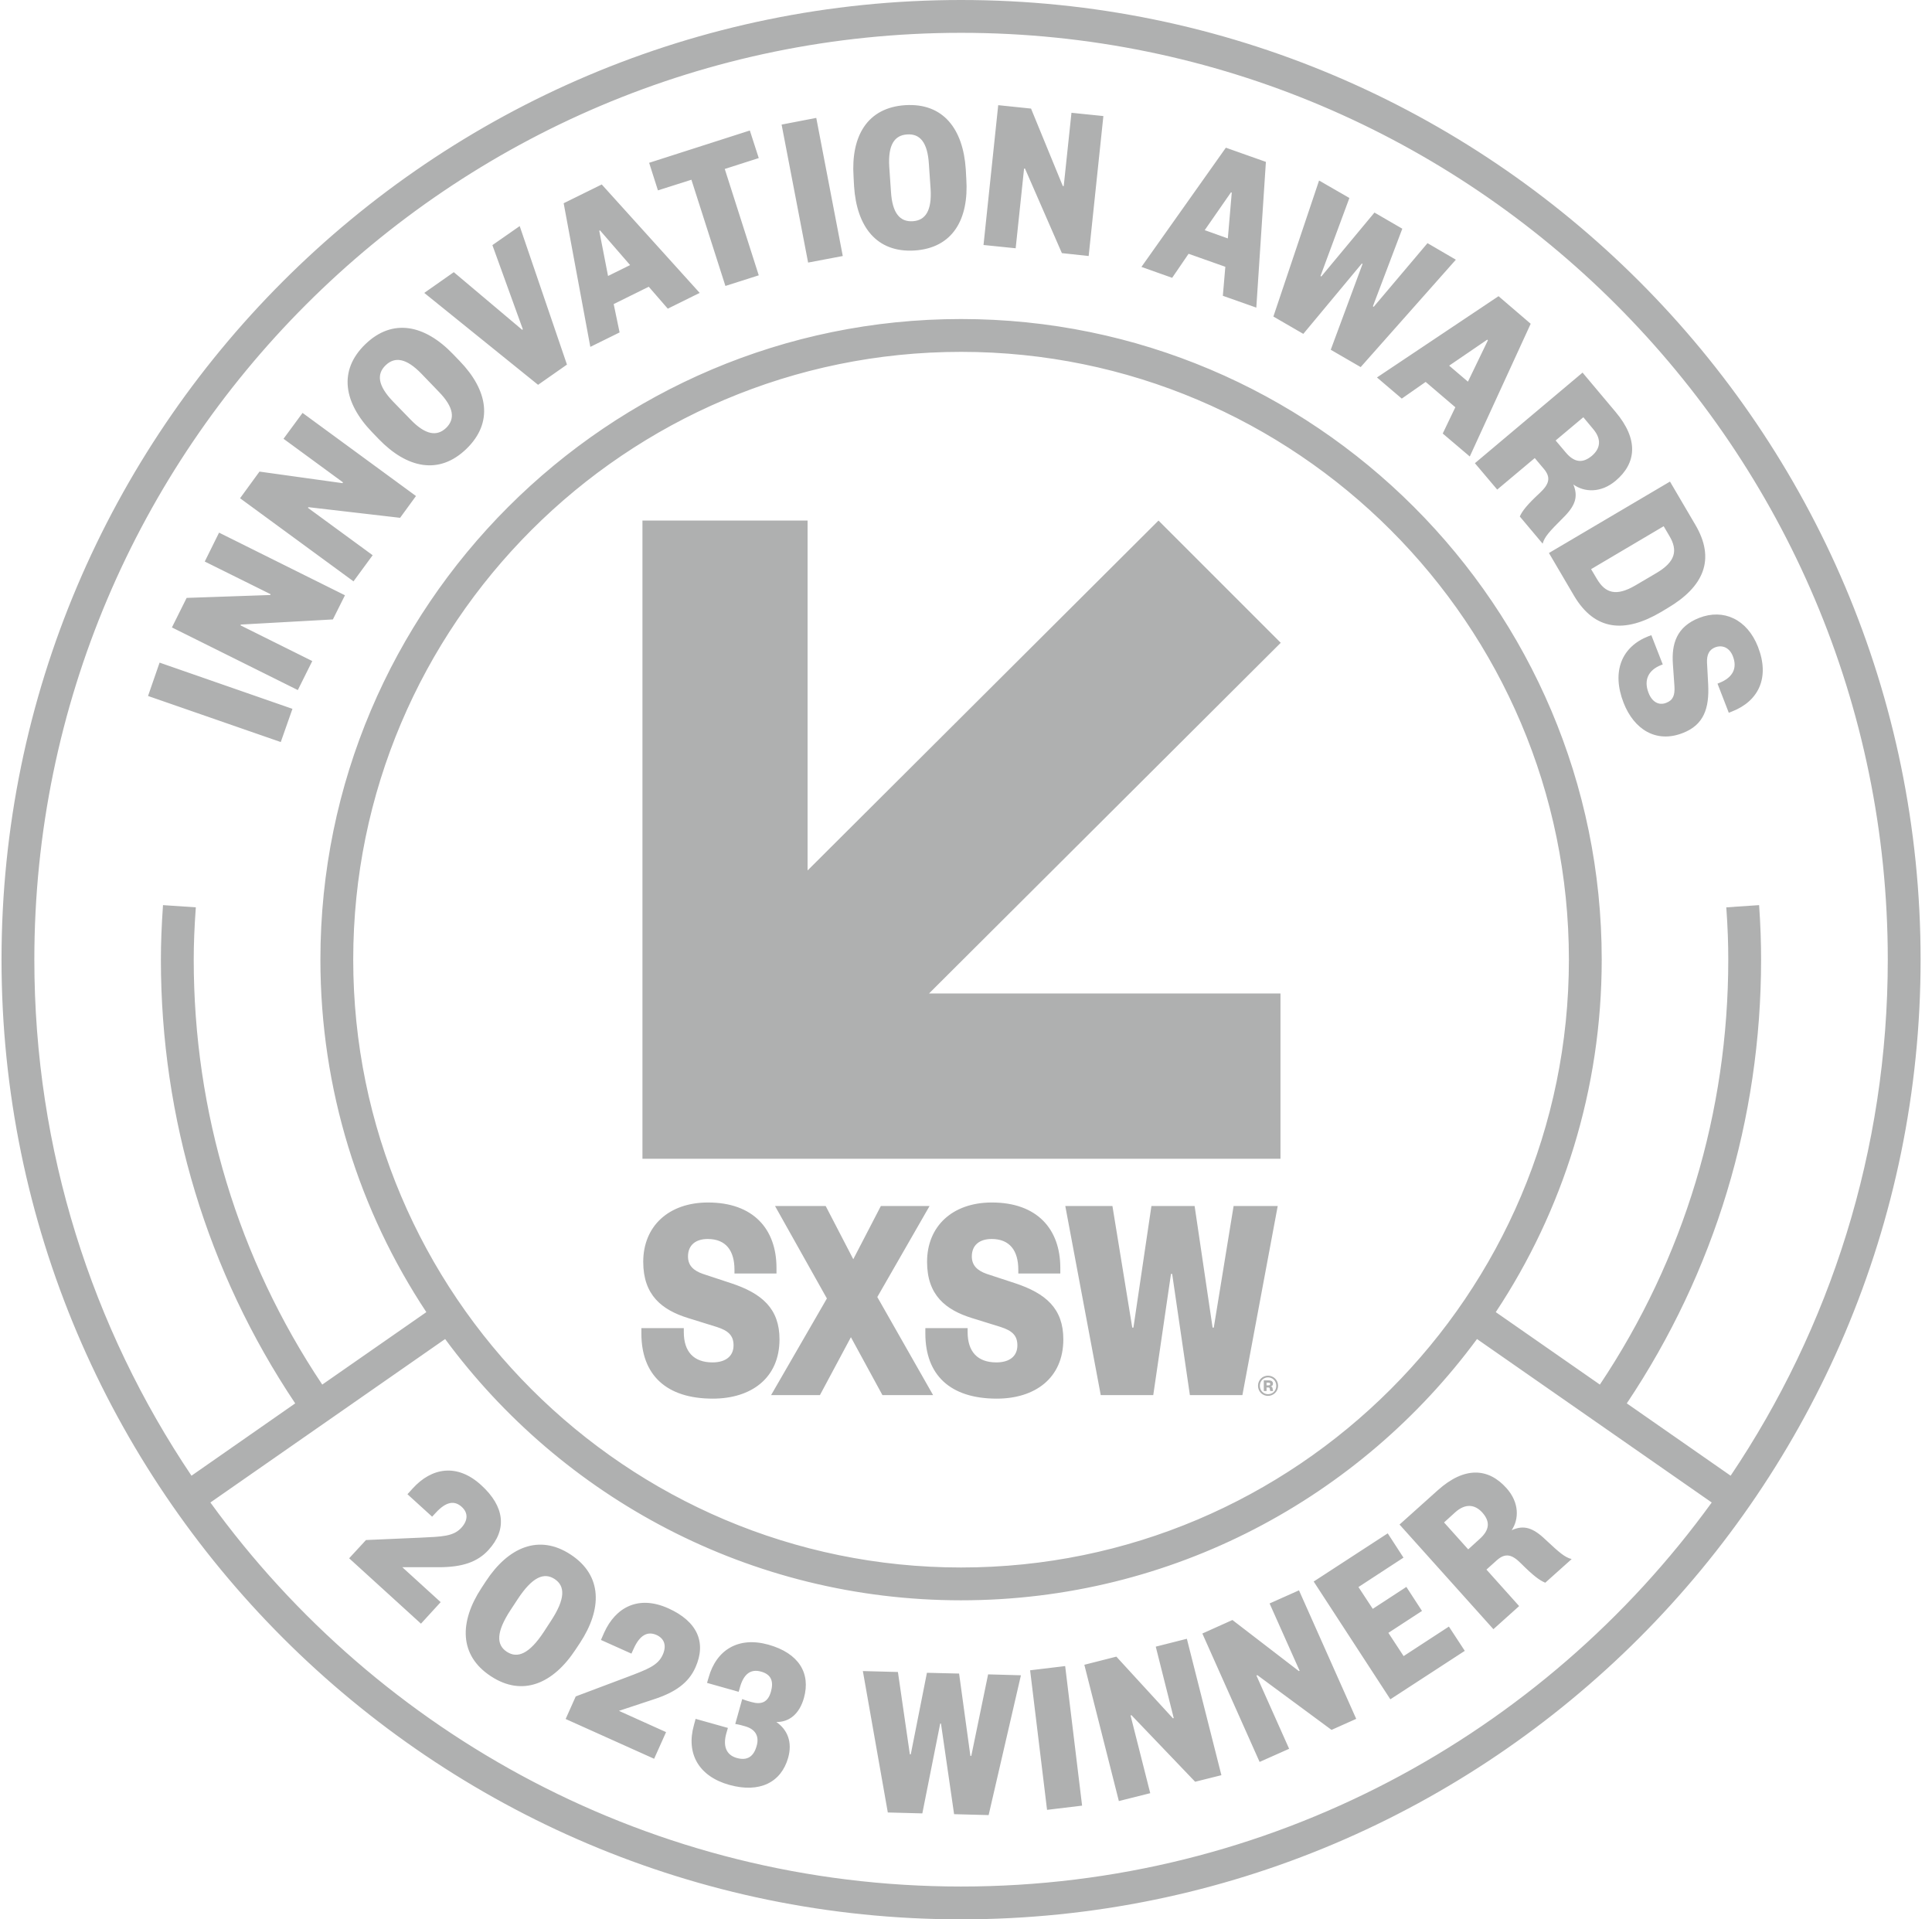 <svg xmlns="http://www.w3.org/2000/svg" width="151" height="150" viewBox="0 0 151 150" fill="none"><path d="M12.473 51.785L11.57 54.392L21.944 57.993L22.857 55.397L12.473 51.785ZM26.017 48.41L26.961 46.522L17.121 41.627L16.003 43.885L21.153 46.44L21.123 46.501L14.587 46.727L13.437 49.035L23.277 53.93L24.406 51.662L18.794 48.871L18.824 48.81L26.017 48.41ZM31.27 40.468L32.512 38.765L23.647 32.27L22.159 34.291L26.807 37.697L26.766 37.759L20.281 36.856L18.763 38.939L27.628 45.434L29.126 43.392L24.067 39.688L24.108 39.637L31.27 40.468ZM35.929 28.217L35.395 27.663C33.21 25.395 30.696 24.831 28.551 26.903C26.407 28.976 26.889 31.5 29.075 33.768L29.608 34.322C31.804 36.589 34.307 37.154 36.452 35.081C38.596 33.008 38.124 30.484 35.929 28.217ZM34.872 33.439C34.154 34.127 33.251 34.004 32.071 32.772L30.706 31.367C29.526 30.135 29.424 29.233 30.142 28.545C30.86 27.858 31.753 27.981 32.943 29.212L34.297 30.618C35.487 31.839 35.58 32.742 34.872 33.439ZM40.618 17.669L38.484 19.157L40.864 25.734L40.813 25.775L35.467 21.27L33.158 22.891L42.054 30.074L44.312 28.494L40.618 17.669ZM47.031 14.416L44.055 15.883L46.138 27.109L48.426 25.98L47.964 23.764L50.704 22.409L52.192 24.123L54.685 22.891L47.031 14.416ZM47.523 21.568L46.836 18.038L46.897 18.007L49.247 20.716L47.523 21.568ZM59.302 12.354L58.605 10.199L50.735 12.723L51.422 14.878L54.039 14.047L56.696 22.348L59.302 21.517L56.645 13.205L59.302 12.354ZM63.797 9.214L61.088 9.737L63.16 20.521L65.869 20.008L63.797 9.214ZM75.524 13.995L75.483 13.236C75.278 10.086 73.729 8.034 70.753 8.219C67.778 8.414 66.505 10.64 66.711 13.79L66.752 14.56C66.957 17.71 68.506 19.762 71.482 19.577C74.457 19.382 75.73 17.145 75.524 13.995ZM71.338 17.289C70.343 17.351 69.737 16.674 69.635 14.97L69.501 13.021C69.399 11.318 69.912 10.568 70.897 10.507C71.892 10.435 72.498 11.112 72.6 12.826L72.734 14.775C72.836 16.479 72.323 17.228 71.338 17.289ZM83.743 8.814L83.138 14.539H83.066L80.583 8.486L78.018 8.219L76.869 19.146L79.382 19.403L80.039 13.175H80.111L82.994 19.782L85.087 20.008L86.237 9.07L83.743 8.814ZM95.81 11.543L89.212 20.86L91.613 21.712L92.896 19.834L95.769 20.85L95.574 23.117L98.19 24.041L98.939 12.651L95.81 11.543ZM95.964 18.633L94.158 17.987L96.21 15.032L96.271 15.052L95.964 18.633ZM111.57 19.003L107.363 23.979L107.302 23.938L109.6 17.874L107.425 16.612L103.269 21.609L103.208 21.568L105.465 15.473L103.095 14.108L99.524 24.738L101.863 26.093L106.44 20.593L106.491 20.634L104.008 27.334L106.347 28.689L113.786 20.296L111.57 19.003ZM117.121 23.148L107.62 29.499L109.559 31.151L111.426 29.848L113.745 31.828L112.76 33.881L114.874 35.676L119.635 25.303L117.121 23.148ZM114.73 29.828L113.263 28.576L116.239 26.544L116.29 26.596L114.73 29.828ZM126.273 32.198L123.688 29.12L115.274 36.2L117.018 38.262L119.953 35.799L120.661 36.641C121.235 37.318 121.082 37.841 120.343 38.529C119.378 39.421 118.978 39.924 118.783 40.365L120.569 42.489C120.722 41.945 121.082 41.556 122.149 40.488C123.134 39.524 123.359 38.816 122.97 37.862C123.801 38.467 125.104 38.559 126.273 37.574C127.905 36.2 128.079 34.342 126.273 32.198ZM124.416 35.625C123.678 36.24 123.021 36.138 122.364 35.348L121.584 34.424L123.749 32.608L124.519 33.532C125.186 34.322 125.093 35.05 124.416 35.625ZM132.491 40.991L130.521 37.636L121.061 43.218L123.031 46.573C124.652 49.302 126.992 49.497 129.813 47.835L130.326 47.527C133.148 45.865 134.113 43.721 132.491 40.991ZM129.454 44.788L127.833 45.742C126.314 46.635 125.463 46.358 124.806 45.239L124.355 44.48L130.029 41.125L130.48 41.894C131.137 43.002 130.973 43.895 129.454 44.788ZM137.396 50.544C136.555 48.399 134.708 47.548 132.809 48.286C131.024 48.984 130.644 50.328 130.747 51.878L130.87 53.632C130.911 54.33 130.768 54.72 130.234 54.925C129.649 55.161 129.116 54.853 128.849 54.156C128.449 53.14 128.839 52.37 129.813 51.98L129.957 51.929L129.064 49.641L128.839 49.723C126.756 50.534 125.935 52.463 126.899 54.935C127.71 56.998 129.434 58.106 131.527 57.285C133.169 56.649 133.6 55.356 133.507 53.489L133.415 51.775C133.394 51.17 133.579 50.78 134.041 50.595C134.626 50.369 135.18 50.626 135.436 51.283C135.826 52.278 135.364 52.976 134.39 53.365L134.236 53.427L135.118 55.705L135.375 55.602C137.427 54.802 138.35 52.976 137.396 50.544ZM12.473 51.785L11.57 54.392L21.944 57.993L22.857 55.397L12.473 51.785ZM26.017 48.41L26.961 46.522L17.121 41.627L16.003 43.885L21.153 46.44L21.123 46.501L14.587 46.727L13.437 49.035L23.277 53.93L24.406 51.662L18.794 48.871L18.824 48.81L26.017 48.41ZM31.27 40.468L32.512 38.765L23.647 32.27L22.159 34.291L26.807 37.697L26.766 37.759L20.281 36.856L18.763 38.939L27.628 45.434L29.126 43.392L24.067 39.688L24.108 39.637L31.27 40.468ZM35.929 28.217L35.395 27.663C33.21 25.395 30.696 24.831 28.551 26.903C26.407 28.976 26.889 31.5 29.075 33.768L29.608 34.322C31.804 36.589 34.307 37.154 36.452 35.081C38.596 33.008 38.124 30.484 35.929 28.217ZM34.872 33.439C34.154 34.127 33.251 34.004 32.071 32.772L30.706 31.367C29.526 30.135 29.424 29.233 30.142 28.545C30.86 27.858 31.753 27.981 32.943 29.212L34.297 30.618C35.487 31.839 35.58 32.742 34.872 33.439ZM38.176 121.137C39.653 119.526 39.438 117.73 37.611 116.068C35.734 114.344 33.733 114.693 32.255 116.325L31.845 116.776L33.774 118.531L34.061 118.223C34.862 117.351 35.518 117.248 36.083 117.761C36.606 118.233 36.575 118.828 36.062 119.393C35.436 120.08 34.554 120.09 32.85 120.172L28.603 120.357L27.289 121.783L32.902 126.893L34.441 125.21L31.445 122.481H34.287C36.103 122.481 37.304 122.091 38.176 121.137ZM40.618 17.669L38.484 19.157L40.864 25.734L40.813 25.775L35.467 21.27L33.158 22.891L42.054 30.074L44.312 28.494L40.618 17.669ZM44.609 121.496C42.116 119.854 39.715 120.932 37.981 123.569L37.632 124.102C35.898 126.739 35.867 129.366 38.361 130.997C40.854 132.639 43.245 131.562 44.979 128.925L45.327 128.401C47.062 125.764 47.102 123.138 44.609 121.496ZM43.06 126.678L42.506 127.529C41.367 129.263 40.443 129.633 39.612 129.089C38.781 128.545 38.771 127.55 39.91 125.816L40.464 124.974C41.603 123.24 42.516 122.861 43.347 123.404C44.178 123.948 44.199 124.944 43.06 126.678ZM52.233 125.693C49.904 124.646 48.118 125.6 47.215 127.601L46.969 128.165L49.35 129.233L49.524 128.853C50.006 127.776 50.612 127.468 51.309 127.775C51.946 128.063 52.11 128.637 51.792 129.335C51.412 130.176 50.571 130.474 48.98 131.079L44.999 132.577L44.209 134.342L51.125 137.451L52.058 135.368L48.375 133.706L51.073 132.813C52.797 132.259 53.813 131.51 54.346 130.33C55.239 128.35 54.49 126.708 52.233 125.693ZM47.031 14.416L44.055 15.883L46.138 27.109L48.426 25.98L47.964 23.764L50.704 22.409L52.192 24.123L54.685 22.891L47.031 14.416ZM47.523 21.568L46.836 18.038L46.897 18.007L49.247 20.716L47.523 21.568ZM59.302 12.354L58.605 10.199L50.735 12.723L51.422 14.878L54.039 14.047L56.696 22.348L59.302 21.517L56.645 13.205L59.302 12.354ZM57.117 100.277L54.942 99.559C54.162 99.292 53.772 98.871 53.772 98.194C53.772 97.322 54.357 96.829 55.311 96.829C56.748 96.829 57.404 97.753 57.404 99.231V99.528H60.688V99.087C60.688 96.039 58.861 93.977 55.342 93.977C52.243 93.977 50.273 95.844 50.273 98.615C50.273 101.221 51.73 102.37 53.772 103.006L56.019 103.704C56.912 103.991 57.332 104.361 57.332 105.141C57.332 106.002 56.696 106.474 55.691 106.474C54.213 106.474 53.444 105.633 53.444 104.104V103.796H50.129V104.217C50.129 107.439 52.058 109.306 55.711 109.306C58.697 109.306 60.924 107.716 60.924 104.669C60.924 102.278 59.559 101.077 57.117 100.277ZM60.062 128.535C57.712 127.878 55.988 128.935 55.383 131.1L55.26 131.521L57.733 132.218L57.835 131.859C58.112 130.874 58.635 130.402 59.477 130.638C60.298 130.864 60.472 131.418 60.257 132.198C60.021 133.049 59.497 133.234 58.738 133.019C58.574 132.978 58.287 132.896 58.01 132.783L57.466 134.732C57.763 134.773 58.04 134.855 58.215 134.907C58.974 135.112 59.374 135.625 59.138 136.446C58.913 137.256 58.43 137.626 57.589 137.39C56.748 137.154 56.491 136.446 56.768 135.461L56.891 135.04L54.367 134.332L54.234 134.825C53.608 137.051 54.613 138.826 57.004 139.493C59.374 140.15 61.057 139.298 61.601 137.369C61.95 136.128 61.529 135.163 60.677 134.578C61.693 134.589 62.483 133.942 62.832 132.701C63.376 130.761 62.432 129.202 60.062 128.535ZM63.797 9.214L61.088 9.737L63.16 20.521L65.869 20.008L63.797 9.214ZM68.568 101.365L72.651 94.254H68.845L66.69 98.41L64.535 94.254H60.575L64.628 101.478L60.267 109.029H64.084L66.505 104.504L68.968 109.029H72.928L68.568 101.365ZM75.524 13.995L75.483 13.236C75.278 10.086 73.729 8.034 70.753 8.219C67.778 8.414 66.505 10.64 66.711 13.79L66.752 14.56C66.957 17.71 68.506 19.762 71.482 19.577C74.457 19.382 75.73 17.145 75.524 13.995ZM71.338 17.289C70.343 17.351 69.737 16.674 69.635 14.97L69.501 13.021C69.399 11.318 69.912 10.568 70.897 10.507C71.892 10.435 72.498 11.112 72.6 12.826L72.734 14.775C72.836 16.479 72.323 17.228 71.338 17.289ZM77.228 130.854L75.914 137.226H75.843L74.96 130.792L72.446 130.731L71.184 137.102H71.112L70.179 130.669L67.439 130.597L69.389 141.648L72.087 141.72L73.483 134.701H73.544L74.57 141.781L77.269 141.853L79.793 130.926L77.228 130.854ZM79.311 100.277L77.125 99.559C76.356 99.292 75.955 98.871 75.955 98.194C75.955 97.322 76.54 96.829 77.505 96.829C78.931 96.829 79.588 97.753 79.588 99.231V99.528H82.871V99.087C82.871 96.039 81.045 93.977 77.525 93.977C74.427 93.977 72.457 95.844 72.457 98.615C72.457 101.221 73.913 102.37 75.955 103.006L78.202 103.704C79.095 103.991 79.516 104.361 79.516 105.141C79.516 106.002 78.89 106.474 77.874 106.474C76.397 106.474 75.627 105.633 75.627 104.104V103.796H72.323V104.217C72.323 107.439 74.242 109.306 77.905 109.306C80.88 109.306 83.107 107.716 83.107 104.669C83.107 102.278 81.753 101.077 79.311 100.277ZM83.251 130.207L80.511 130.536L81.835 141.443L84.574 141.114L83.251 130.207ZM83.743 8.814L83.138 14.539H83.066L80.583 8.486L78.018 8.219L76.869 19.146L79.382 19.403L80.039 13.175H80.111L82.994 19.782L85.087 20.008L86.237 9.07L83.743 8.814ZM93.409 139.247L95.461 138.734L92.762 128.073L90.331 128.689L91.736 134.27L91.675 134.291L87.252 129.469L84.749 130.105L87.447 140.755L89.9 140.14L88.361 134.065L88.432 134.045L93.409 139.247ZM95.81 11.543L89.212 20.86L91.613 21.712L92.896 19.834L95.769 20.85L95.574 23.117L98.19 24.041L98.939 12.651L95.81 11.543ZM95.964 18.633L94.158 17.987L96.21 15.032L96.271 15.052L95.964 18.633ZM99.463 108.516C99.452 108.414 99.401 108.373 99.308 108.352C99.421 108.332 99.493 108.26 99.493 108.137C99.493 107.983 99.391 107.88 99.175 107.88H98.775V108.711H98.99V108.434H99.124C99.206 108.434 99.247 108.465 99.247 108.557C99.257 108.65 99.267 108.691 99.288 108.711H99.504C99.504 108.711 99.473 108.639 99.463 108.516ZM99.124 108.27H98.99V108.055H99.124C99.227 108.055 99.278 108.085 99.278 108.157C99.278 108.239 99.227 108.27 99.124 108.27ZM99.308 108.352C99.421 108.332 99.493 108.26 99.493 108.137C99.493 107.983 99.391 107.88 99.175 107.88H98.775V108.711H98.99V108.434H99.124C99.206 108.434 99.247 108.465 99.247 108.557C99.257 108.65 99.267 108.691 99.288 108.711H99.504C99.504 108.711 99.473 108.639 99.463 108.516C99.452 108.414 99.401 108.373 99.308 108.352ZM99.124 108.27H98.99V108.055H99.124C99.227 108.055 99.278 108.085 99.278 108.157C99.278 108.239 99.227 108.27 99.124 108.27ZM99.103 107.511C98.683 107.511 98.323 107.839 98.323 108.301C98.323 108.763 98.683 109.091 99.103 109.091C99.524 109.091 99.893 108.752 99.893 108.301C99.893 107.849 99.534 107.511 99.103 107.511ZM99.103 108.958C98.754 108.958 98.467 108.68 98.467 108.301C98.467 107.921 98.754 107.644 99.103 107.644C99.452 107.644 99.75 107.911 99.75 108.301C99.75 108.691 99.463 108.958 99.103 108.958ZM99.463 108.516C99.452 108.414 99.401 108.373 99.308 108.352C99.421 108.332 99.493 108.26 99.493 108.137C99.493 107.983 99.391 107.88 99.175 107.88H98.775V108.711H98.99V108.434H99.124C99.206 108.434 99.247 108.465 99.247 108.557C99.257 108.65 99.267 108.691 99.288 108.711H99.504C99.504 108.711 99.473 108.639 99.463 108.516ZM99.124 108.27H98.99V108.055H99.124C99.227 108.055 99.278 108.085 99.278 108.157C99.278 108.239 99.227 108.27 99.124 108.27ZM96.415 94.254L94.866 103.755H94.773L93.368 94.254H89.992L88.586 103.755H88.494L86.945 94.254H83.261L86.031 109.029H90.136L91.521 99.559H91.613L92.998 109.029H97.103L99.863 94.254H96.415ZM100.099 50.236L90.546 40.683L63.119 68.028V40.683H50.212V90.56H100.078V77.642H72.61L100.099 50.236ZM104.069 135.194L105.998 134.332L101.525 124.287L99.227 125.313L101.576 130.577L101.515 130.597L96.323 126.606L93.973 127.663L98.447 137.698L100.755 136.671L98.2 130.946L98.272 130.915L104.069 135.194ZM111.57 19.003L107.363 23.979L107.302 23.938L109.6 17.874L107.425 16.612L103.269 21.609L103.208 21.568L105.465 15.473L103.095 14.108L99.524 24.738L101.863 26.093L106.44 20.593L106.491 20.634L104.008 27.334L106.347 28.689L113.786 20.296L111.57 19.003ZM113.242 127.119L109.703 129.427L108.512 127.611L111.139 125.898L109.918 124.02L107.291 125.734L106.173 124.03L109.692 121.732L108.461 119.834L102.674 123.599L108.666 132.803L114.484 129.017L113.242 127.119ZM117.121 23.148L107.62 29.499L109.559 31.151L111.426 29.848L113.745 31.828L112.76 33.881L114.874 35.676L119.635 25.303L117.121 23.148ZM114.73 29.828L113.263 28.576L116.239 26.544L116.29 26.596L114.73 29.828ZM120.794 120.326C119.799 119.372 119.081 119.167 118.147 119.588C118.722 118.736 118.763 117.433 117.737 116.294C116.321 114.714 114.463 114.591 112.37 116.468L109.384 119.146L116.721 127.324L118.732 125.518L116.177 122.666L116.988 121.937C117.655 121.342 118.178 121.475 118.886 122.194C119.82 123.127 120.322 123.507 120.774 123.692L122.836 121.845C122.292 121.701 121.892 121.352 120.794 120.326ZM115.643 120.275L114.751 121.086L112.863 118.982L113.755 118.172C114.525 117.494 115.264 117.556 115.859 118.213C116.495 118.931 116.413 119.588 115.643 120.275ZM126.273 32.198L123.688 29.12L115.274 36.2L117.018 38.262L119.953 35.799L120.661 36.641C121.235 37.318 121.082 37.841 120.343 38.529C119.378 39.421 118.978 39.924 118.783 40.365L120.569 42.489C120.722 41.945 121.082 41.556 122.149 40.488C123.134 39.524 123.359 38.816 122.97 37.862C123.801 38.467 125.104 38.559 126.273 37.574C127.905 36.2 128.079 34.342 126.273 32.198ZM124.416 35.625C123.678 36.24 123.021 36.138 122.364 35.348L121.584 34.424L123.749 32.608L124.519 33.532C125.186 34.322 125.093 35.05 124.416 35.625ZM132.491 40.991L130.521 37.636L121.061 43.218L123.031 46.573C124.652 49.302 126.992 49.497 129.813 47.835L130.326 47.527C133.148 45.865 134.113 43.721 132.491 40.991ZM129.454 44.788L127.833 45.742C126.314 46.635 125.463 46.358 124.806 45.239L124.355 44.48L130.029 41.125L130.48 41.894C131.137 43.002 130.973 43.895 129.454 44.788ZM137.396 50.544C136.555 48.399 134.708 47.548 132.809 48.286C131.024 48.984 130.644 50.328 130.747 51.878L130.87 53.632C130.911 54.33 130.768 54.72 130.234 54.925C129.649 55.161 129.116 54.853 128.849 54.156C128.449 53.14 128.839 52.37 129.813 51.98L129.957 51.929L129.064 49.641L128.839 49.723C126.756 50.534 125.935 52.463 126.899 54.935C127.71 56.998 129.434 58.106 131.527 57.285C133.169 56.649 133.6 55.356 133.507 53.489L133.415 51.775C133.394 51.17 133.579 50.78 134.041 50.595C134.626 50.369 135.18 50.626 135.436 51.283C135.826 52.278 135.364 52.976 134.39 53.365L134.236 53.427L135.118 55.705L135.375 55.602C137.427 54.802 138.35 52.976 137.396 50.544ZM12.473 51.785L11.57 54.392L21.944 57.993L22.857 55.397L12.473 51.785ZM26.017 48.41L26.961 46.522L17.121 41.627L16.003 43.885L21.153 46.44L21.123 46.501L14.587 46.727L13.437 49.035L23.277 53.93L24.406 51.662L18.794 48.871L18.824 48.81L26.017 48.41ZM31.27 40.468L32.512 38.765L23.647 32.27L22.159 34.291L26.807 37.697L26.766 37.759L20.281 36.856L18.763 38.939L27.628 45.434L29.126 43.392L24.067 39.688L24.108 39.637L31.27 40.468ZM35.929 28.217L35.395 27.663C33.21 25.395 30.696 24.831 28.551 26.903C26.407 28.976 26.889 31.5 29.075 33.768L29.608 34.322C31.804 36.589 34.307 37.154 36.452 35.081C38.596 33.008 38.124 30.484 35.929 28.217ZM34.872 33.439C34.154 34.127 33.251 34.004 32.071 32.772L30.706 31.367C29.526 30.135 29.424 29.233 30.142 28.545C30.86 27.858 31.753 27.981 32.943 29.212L34.297 30.618C35.487 31.839 35.58 32.742 34.872 33.439ZM38.176 121.137C39.653 119.526 39.438 117.73 37.611 116.068C35.734 114.344 33.733 114.693 32.255 116.325L31.845 116.776L33.774 118.531L34.061 118.223C34.862 117.351 35.518 117.248 36.083 117.761C36.606 118.233 36.575 118.828 36.062 119.393C35.436 120.08 34.554 120.09 32.85 120.172L28.603 120.357L27.289 121.783L32.902 126.893L34.441 125.21L31.445 122.481H34.287C36.103 122.481 37.304 122.091 38.176 121.137ZM40.618 17.669L38.484 19.157L40.864 25.734L40.813 25.775L35.467 21.27L33.158 22.891L42.054 30.074L44.312 28.494L40.618 17.669ZM44.609 121.496C42.116 119.854 39.715 120.932 37.981 123.569L37.632 124.102C35.898 126.739 35.867 129.366 38.361 130.997C40.854 132.639 43.245 131.562 44.979 128.925L45.327 128.401C47.062 125.764 47.102 123.138 44.609 121.496ZM43.06 126.678L42.506 127.529C41.367 129.263 40.443 129.633 39.612 129.089C38.781 128.545 38.771 127.55 39.91 125.816L40.464 124.974C41.603 123.24 42.516 122.861 43.347 123.404C44.178 123.948 44.199 124.944 43.06 126.678ZM52.233 125.693C49.904 124.646 48.118 125.6 47.215 127.601L46.969 128.165L49.35 129.233L49.524 128.853C50.006 127.776 50.612 127.468 51.309 127.775C51.946 128.063 52.11 128.637 51.792 129.335C51.412 130.176 50.571 130.474 48.98 131.079L44.999 132.577L44.209 134.342L51.125 137.451L52.058 135.368L48.375 133.706L51.073 132.813C52.797 132.259 53.813 131.51 54.346 130.33C55.239 128.35 54.49 126.708 52.233 125.693ZM47.031 14.416L44.055 15.883L46.138 27.109L48.426 25.98L47.964 23.764L50.704 22.409L52.192 24.123L54.685 22.891L47.031 14.416ZM47.523 21.568L46.836 18.038L46.897 18.007L49.247 20.716L47.523 21.568ZM59.302 12.354L58.605 10.199L50.735 12.723L51.422 14.878L54.039 14.047L56.696 22.348L59.302 21.517L56.645 13.205L59.302 12.354ZM57.117 100.277L54.942 99.559C54.162 99.292 53.772 98.871 53.772 98.194C53.772 97.322 54.357 96.829 55.311 96.829C56.748 96.829 57.404 97.753 57.404 99.231V99.528H60.688V99.087C60.688 96.039 58.861 93.977 55.342 93.977C52.243 93.977 50.273 95.844 50.273 98.615C50.273 101.221 51.73 102.37 53.772 103.006L56.019 103.704C56.912 103.991 57.332 104.361 57.332 105.141C57.332 106.002 56.696 106.474 55.691 106.474C54.213 106.474 53.444 105.633 53.444 104.104V103.796H50.129V104.217C50.129 107.439 52.058 109.306 55.711 109.306C58.697 109.306 60.924 107.716 60.924 104.669C60.924 102.278 59.559 101.077 57.117 100.277ZM60.062 128.535C57.712 127.878 55.988 128.935 55.383 131.1L55.26 131.521L57.733 132.218L57.835 131.859C58.112 130.874 58.635 130.402 59.477 130.638C60.298 130.864 60.472 131.418 60.257 132.198C60.021 133.049 59.497 133.234 58.738 133.019C58.574 132.978 58.287 132.896 58.01 132.783L57.466 134.732C57.763 134.773 58.04 134.855 58.215 134.907C58.974 135.112 59.374 135.625 59.138 136.446C58.913 137.256 58.43 137.626 57.589 137.39C56.748 137.154 56.491 136.446 56.768 135.461L56.891 135.04L54.367 134.332L54.234 134.825C53.608 137.051 54.613 138.826 57.004 139.493C59.374 140.15 61.057 139.298 61.601 137.369C61.95 136.128 61.529 135.163 60.677 134.578C61.693 134.589 62.483 133.942 62.832 132.701C63.376 130.761 62.432 129.202 60.062 128.535ZM63.797 9.214L61.088 9.737L63.16 20.521L65.869 20.008L63.797 9.214ZM68.568 101.365L72.651 94.254H68.845L66.69 98.41L64.535 94.254H60.575L64.628 101.478L60.267 109.029H64.084L66.505 104.504L68.968 109.029H72.928L68.568 101.365ZM75.524 13.995L75.483 13.236C75.278 10.086 73.729 8.034 70.753 8.219C67.778 8.414 66.505 10.64 66.711 13.79L66.752 14.56C66.957 17.71 68.506 19.762 71.482 19.577C74.457 19.382 75.73 17.145 75.524 13.995ZM71.338 17.289C70.343 17.351 69.737 16.674 69.635 14.97L69.501 13.021C69.399 11.318 69.912 10.568 70.897 10.507C71.892 10.435 72.498 11.112 72.6 12.826L72.734 14.775C72.836 16.479 72.323 17.228 71.338 17.289ZM77.228 130.854L75.914 137.226H75.843L74.96 130.792L72.446 130.731L71.184 137.102H71.112L70.179 130.669L67.439 130.597L69.389 141.648L72.087 141.72L73.483 134.701H73.544L74.57 141.781L77.269 141.853L79.793 130.926L77.228 130.854ZM79.311 100.277L77.125 99.559C76.356 99.292 75.955 98.871 75.955 98.194C75.955 97.322 76.54 96.829 77.505 96.829C78.931 96.829 79.588 97.753 79.588 99.231V99.528H82.871V99.087C82.871 96.039 81.045 93.977 77.525 93.977C74.427 93.977 72.457 95.844 72.457 98.615C72.457 101.221 73.913 102.37 75.955 103.006L78.202 103.704C79.095 103.991 79.516 104.361 79.516 105.141C79.516 106.002 78.89 106.474 77.874 106.474C76.397 106.474 75.627 105.633 75.627 104.104V103.796H72.323V104.217C72.323 107.439 74.242 109.306 77.905 109.306C80.88 109.306 83.107 107.716 83.107 104.669C83.107 102.278 81.753 101.077 79.311 100.277ZM83.251 130.207L80.511 130.536L81.835 141.443L84.574 141.114L83.251 130.207ZM83.743 8.814L83.138 14.539H83.066L80.583 8.486L78.018 8.219L76.869 19.146L79.382 19.403L80.039 13.175H80.111L82.994 19.782L85.087 20.008L86.237 9.07L83.743 8.814ZM93.409 139.247L95.461 138.734L92.762 128.073L90.331 128.689L91.736 134.27L91.675 134.291L87.252 129.469L84.749 130.105L87.447 140.755L89.9 140.14L88.361 134.065L88.432 134.045L93.409 139.247ZM95.81 11.543L89.212 20.86L91.613 21.712L92.896 19.834L95.769 20.85L95.574 23.117L98.19 24.041L98.939 12.651L95.81 11.543ZM95.964 18.633L94.158 17.987L96.21 15.032L96.271 15.052L95.964 18.633ZM99.463 108.516C99.452 108.414 99.401 108.373 99.308 108.352C99.421 108.332 99.493 108.26 99.493 108.137C99.493 107.983 99.391 107.88 99.175 107.88H98.775V108.711H98.99V108.434H99.124C99.206 108.434 99.247 108.465 99.247 108.557C99.257 108.65 99.267 108.691 99.288 108.711H99.504C99.504 108.711 99.473 108.639 99.463 108.516ZM99.124 108.27H98.99V108.055H99.124C99.227 108.055 99.278 108.085 99.278 108.157C99.278 108.239 99.227 108.27 99.124 108.27ZM99.308 108.352C99.421 108.332 99.493 108.26 99.493 108.137C99.493 107.983 99.391 107.88 99.175 107.88H98.775V108.711H98.99V108.434H99.124C99.206 108.434 99.247 108.465 99.247 108.557C99.257 108.65 99.267 108.691 99.288 108.711H99.504C99.504 108.711 99.473 108.639 99.463 108.516C99.452 108.414 99.401 108.373 99.308 108.352ZM99.124 108.27H98.99V108.055H99.124C99.227 108.055 99.278 108.085 99.278 108.157C99.278 108.239 99.227 108.27 99.124 108.27ZM99.103 107.511C98.683 107.511 98.323 107.839 98.323 108.301C98.323 108.763 98.683 109.091 99.103 109.091C99.524 109.091 99.893 108.752 99.893 108.301C99.893 107.849 99.534 107.511 99.103 107.511ZM99.103 108.958C98.754 108.958 98.467 108.68 98.467 108.301C98.467 107.921 98.754 107.644 99.103 107.644C99.452 107.644 99.75 107.911 99.75 108.301C99.75 108.691 99.463 108.958 99.103 108.958ZM99.463 108.516C99.452 108.414 99.401 108.373 99.308 108.352C99.421 108.332 99.493 108.26 99.493 108.137C99.493 107.983 99.391 107.88 99.175 107.88H98.775V108.711H98.99V108.434H99.124C99.206 108.434 99.247 108.465 99.247 108.557C99.257 108.65 99.267 108.691 99.288 108.711H99.504C99.504 108.711 99.473 108.639 99.463 108.516ZM99.124 108.27H98.99V108.055H99.124C99.227 108.055 99.278 108.085 99.278 108.157C99.278 108.239 99.227 108.27 99.124 108.27ZM96.415 94.254L94.866 103.755H94.773L93.368 94.254H89.992L88.586 103.755H88.494L86.945 94.254H83.261L86.031 109.029H90.136L91.521 99.559H91.613L92.998 109.029H97.103L99.863 94.254H96.415ZM100.099 50.236L90.546 40.683L63.119 68.028V40.683H50.212V90.56H100.078V77.642H72.61L100.099 50.236ZM104.069 135.194L105.998 134.332L101.525 124.287L99.227 125.313L101.576 130.577L101.515 130.597L96.323 126.606L93.973 127.663L98.447 137.698L100.755 136.671L98.2 130.946L98.272 130.915L104.069 135.194ZM111.57 19.003L107.363 23.979L107.302 23.938L109.6 17.874L107.425 16.612L103.269 21.609L103.208 21.568L105.465 15.473L103.095 14.108L99.524 24.738L101.863 26.093L106.44 20.593L106.491 20.634L104.008 27.334L106.347 28.689L113.786 20.296L111.57 19.003ZM113.242 127.119L109.703 129.427L108.512 127.611L111.139 125.898L109.918 124.02L107.291 125.734L106.173 124.03L109.692 121.732L108.461 119.834L102.674 123.599L108.666 132.803L114.484 129.017L113.242 127.119ZM117.121 23.148L107.62 29.499L109.559 31.151L111.426 29.848L113.745 31.828L112.76 33.881L114.874 35.676L119.635 25.303L117.121 23.148ZM114.73 29.828L113.263 28.576L116.239 26.544L116.29 26.596L114.73 29.828ZM120.794 120.326C119.799 119.372 119.081 119.167 118.147 119.588C118.722 118.736 118.763 117.433 117.737 116.294C116.321 114.714 114.463 114.591 112.37 116.468L109.384 119.146L116.721 127.324L118.732 125.518L116.177 122.666L116.988 121.937C117.655 121.342 118.178 121.475 118.886 122.194C119.82 123.127 120.322 123.507 120.774 123.692L122.836 121.845C122.292 121.701 121.892 121.352 120.794 120.326ZM115.643 120.275L114.751 121.086L112.863 118.982L113.755 118.172C114.525 117.494 115.264 117.556 115.859 118.213C116.495 118.931 116.413 119.588 115.643 120.275ZM126.273 32.198L123.688 29.12L115.274 36.2L117.018 38.262L119.953 35.799L120.661 36.641C121.235 37.318 121.082 37.841 120.343 38.529C119.378 39.421 118.978 39.924 118.783 40.365L120.569 42.489C120.722 41.945 121.082 41.556 122.149 40.488C123.134 39.524 123.359 38.816 122.97 37.862C123.801 38.467 125.104 38.559 126.273 37.574C127.905 36.2 128.079 34.342 126.273 32.198ZM124.416 35.625C123.678 36.24 123.021 36.138 122.364 35.348L121.584 34.424L123.749 32.608L124.519 33.532C125.186 34.322 125.093 35.05 124.416 35.625ZM132.491 40.991L130.521 37.636L121.061 43.218L123.031 46.573C124.652 49.302 126.992 49.497 129.813 47.835L130.326 47.527C133.148 45.865 134.113 43.721 132.491 40.991ZM129.454 44.788L127.833 45.742C126.314 46.635 125.463 46.358 124.806 45.239L124.355 44.48L130.029 41.125L130.48 41.894C131.137 43.002 130.973 43.895 129.454 44.788ZM137.396 50.544C136.555 48.399 134.708 47.548 132.809 48.286C131.024 48.984 130.644 50.328 130.747 51.878L130.87 53.632C130.911 54.33 130.768 54.72 130.234 54.925C129.649 55.161 129.116 54.853 128.849 54.156C128.449 53.14 128.839 52.37 129.813 51.98L129.957 51.929L129.064 49.641L128.839 49.723C126.756 50.534 125.935 52.463 126.899 54.935C127.71 56.998 129.434 58.106 131.527 57.285C133.169 56.649 133.6 55.356 133.507 53.489L133.415 51.775C133.394 51.17 133.579 50.78 134.041 50.595C134.626 50.369 135.18 50.626 135.436 51.283C135.826 52.278 135.364 52.976 134.39 53.365L134.236 53.427L135.118 55.705L135.375 55.602C137.427 54.802 138.35 52.976 137.396 50.544ZM57.117 100.277L54.942 99.559C54.162 99.292 53.772 98.871 53.772 98.194C53.772 97.322 54.357 96.829 55.311 96.829C56.748 96.829 57.404 97.753 57.404 99.231V99.528H60.688V99.087C60.688 96.039 58.861 93.977 55.342 93.977C52.243 93.977 50.273 95.844 50.273 98.615C50.273 101.221 51.73 102.37 53.772 103.006L56.019 103.704C56.912 103.991 57.332 104.361 57.332 105.141C57.332 106.002 56.696 106.474 55.691 106.474C54.213 106.474 53.444 105.633 53.444 104.104V103.796H50.129V104.217C50.129 107.439 52.058 109.306 55.711 109.306C58.697 109.306 60.924 107.716 60.924 104.669C60.924 102.278 59.559 101.077 57.117 100.277ZM68.568 101.365L72.651 94.254H68.845L66.69 98.41L64.535 94.254H60.575L64.628 101.478L60.267 109.029H64.084L66.505 104.504L68.968 109.029H72.928L68.568 101.365ZM79.311 100.277L77.125 99.559C76.356 99.292 75.955 98.871 75.955 98.194C75.955 97.322 76.54 96.829 77.505 96.829C78.931 96.829 79.588 97.753 79.588 99.231V99.528H82.871V99.087C82.871 96.039 81.045 93.977 77.525 93.977C74.427 93.977 72.457 95.844 72.457 98.615C72.457 101.221 73.913 102.37 75.955 103.006L78.202 103.704C79.095 103.991 79.516 104.361 79.516 105.141C79.516 106.002 78.89 106.474 77.874 106.474C76.397 106.474 75.627 105.633 75.627 104.104V103.796H72.323V104.217C72.323 107.439 74.242 109.306 77.905 109.306C80.88 109.306 83.107 107.716 83.107 104.669C83.107 102.278 81.753 101.077 79.311 100.277ZM99.463 108.516C99.452 108.414 99.401 108.373 99.308 108.352C99.421 108.332 99.493 108.26 99.493 108.137C99.493 107.983 99.391 107.88 99.175 107.88H98.775V108.711H98.99V108.434H99.124C99.206 108.434 99.247 108.465 99.247 108.557C99.257 108.65 99.267 108.691 99.288 108.711H99.504C99.504 108.711 99.473 108.639 99.463 108.516ZM99.124 108.27H98.99V108.055H99.124C99.227 108.055 99.278 108.085 99.278 108.157C99.278 108.239 99.227 108.27 99.124 108.27ZM99.308 108.352C99.421 108.332 99.493 108.26 99.493 108.137C99.493 107.983 99.391 107.88 99.175 107.88H98.775V108.711H98.99V108.434H99.124C99.206 108.434 99.247 108.465 99.247 108.557C99.257 108.65 99.267 108.691 99.288 108.711H99.504C99.504 108.711 99.473 108.639 99.463 108.516C99.452 108.414 99.401 108.373 99.308 108.352ZM99.124 108.27H98.99V108.055H99.124C99.227 108.055 99.278 108.085 99.278 108.157C99.278 108.239 99.227 108.27 99.124 108.27ZM99.103 107.511C98.683 107.511 98.323 107.839 98.323 108.301C98.323 108.763 98.683 109.091 99.103 109.091C99.524 109.091 99.893 108.752 99.893 108.301C99.893 107.849 99.534 107.511 99.103 107.511ZM99.103 108.958C98.754 108.958 98.467 108.68 98.467 108.301C98.467 107.921 98.754 107.644 99.103 107.644C99.452 107.644 99.75 107.911 99.75 108.301C99.75 108.691 99.463 108.958 99.103 108.958ZM99.463 108.516C99.452 108.414 99.401 108.373 99.308 108.352C99.421 108.332 99.493 108.26 99.493 108.137C99.493 107.983 99.391 107.88 99.175 107.88H98.775V108.711H98.99V108.434H99.124C99.206 108.434 99.247 108.465 99.247 108.557C99.257 108.65 99.267 108.691 99.288 108.711H99.504C99.504 108.711 99.473 108.639 99.463 108.516ZM99.124 108.27H98.99V108.055H99.124C99.227 108.055 99.278 108.085 99.278 108.157C99.278 108.239 99.227 108.27 99.124 108.27ZM96.415 94.254L94.866 103.755H94.773L93.368 94.254H89.992L88.586 103.755H88.494L86.945 94.254H83.261L86.031 109.029H90.136L91.521 99.559H91.613L92.998 109.029H97.103L99.863 94.254H96.415ZM100.099 50.236L90.546 40.683L63.119 68.028V40.683H50.212V90.56H100.078V77.642H72.61L100.099 50.236ZM57.117 100.277L54.942 99.559C54.162 99.292 53.772 98.871 53.772 98.194C53.772 97.322 54.357 96.829 55.311 96.829C56.748 96.829 57.404 97.753 57.404 99.231V99.528H60.688V99.087C60.688 96.039 58.861 93.977 55.342 93.977C52.243 93.977 50.273 95.844 50.273 98.615C50.273 101.221 51.73 102.37 53.772 103.006L56.019 103.704C56.912 103.991 57.332 104.361 57.332 105.141C57.332 106.002 56.696 106.474 55.691 106.474C54.213 106.474 53.444 105.633 53.444 104.104V103.796H50.129V104.217C50.129 107.439 52.058 109.306 55.711 109.306C58.697 109.306 60.924 107.716 60.924 104.669C60.924 102.278 59.559 101.077 57.117 100.277ZM68.568 101.365L72.651 94.254H68.845L66.69 98.41L64.535 94.254H60.575L64.628 101.478L60.267 109.029H64.084L66.505 104.504L68.968 109.029H72.928L68.568 101.365ZM79.311 100.277L77.125 99.559C76.356 99.292 75.955 98.871 75.955 98.194C75.955 97.322 76.54 96.829 77.505 96.829C78.931 96.829 79.588 97.753 79.588 99.231V99.528H82.871V99.087C82.871 96.039 81.045 93.977 77.525 93.977C74.427 93.977 72.457 95.844 72.457 98.615C72.457 101.221 73.913 102.37 75.955 103.006L78.202 103.704C79.095 103.991 79.516 104.361 79.516 105.141C79.516 106.002 78.89 106.474 77.874 106.474C76.397 106.474 75.627 105.633 75.627 104.104V103.796H72.323V104.217C72.323 107.439 74.242 109.306 77.905 109.306C80.88 109.306 83.107 107.716 83.107 104.669C83.107 102.278 81.753 101.077 79.311 100.277ZM99.463 108.516C99.452 108.414 99.401 108.373 99.308 108.352C99.421 108.332 99.493 108.26 99.493 108.137C99.493 107.983 99.391 107.88 99.175 107.88H98.775V108.711H98.99V108.434H99.124C99.206 108.434 99.247 108.465 99.247 108.557C99.257 108.65 99.267 108.691 99.288 108.711H99.504C99.504 108.711 99.473 108.639 99.463 108.516ZM99.124 108.27H98.99V108.055H99.124C99.227 108.055 99.278 108.085 99.278 108.157C99.278 108.239 99.227 108.27 99.124 108.27ZM99.308 108.352C99.421 108.332 99.493 108.26 99.493 108.137C99.493 107.983 99.391 107.88 99.175 107.88H98.775V108.711H98.99V108.434H99.124C99.206 108.434 99.247 108.465 99.247 108.557C99.257 108.65 99.267 108.691 99.288 108.711H99.504C99.504 108.711 99.473 108.639 99.463 108.516C99.452 108.414 99.401 108.373 99.308 108.352ZM99.124 108.27H98.99V108.055H99.124C99.227 108.055 99.278 108.085 99.278 108.157C99.278 108.239 99.227 108.27 99.124 108.27ZM99.103 107.511C98.683 107.511 98.323 107.839 98.323 108.301C98.323 108.763 98.683 109.091 99.103 109.091C99.524 109.091 99.893 108.752 99.893 108.301C99.893 107.849 99.534 107.511 99.103 107.511ZM99.103 108.958C98.754 108.958 98.467 108.68 98.467 108.301C98.467 107.921 98.754 107.644 99.103 107.644C99.452 107.644 99.75 107.911 99.75 108.301C99.75 108.691 99.463 108.958 99.103 108.958ZM99.463 108.516C99.452 108.414 99.401 108.373 99.308 108.352C99.421 108.332 99.493 108.26 99.493 108.137C99.493 107.983 99.391 107.88 99.175 107.88H98.775V108.711H98.99V108.434H99.124C99.206 108.434 99.247 108.465 99.247 108.557C99.257 108.65 99.267 108.691 99.288 108.711H99.504C99.504 108.711 99.473 108.639 99.463 108.516ZM99.124 108.27H98.99V108.055H99.124C99.227 108.055 99.278 108.085 99.278 108.157C99.278 108.239 99.227 108.27 99.124 108.27ZM96.415 94.254L94.866 103.755H94.773L93.368 94.254H89.992L88.586 103.755H88.494L86.945 94.254H83.261L86.031 109.029H90.136L91.521 99.559H91.613L92.998 109.029H97.103L99.863 94.254H96.415ZM100.099 50.236L90.546 40.683L63.119 68.028V40.683H50.212V90.56H100.078V77.642H72.61L100.099 50.236ZM100.099 50.236L90.546 40.683L63.119 68.028V40.683H50.212V90.56H100.078V77.642H72.61L100.099 50.236ZM57.117 100.277L54.942 99.559C54.162 99.292 53.772 98.871 53.772 98.194C53.772 97.322 54.357 96.829 55.311 96.829C56.748 96.829 57.404 97.753 57.404 99.231V99.528H60.688V99.087C60.688 96.039 58.861 93.977 55.342 93.977C52.243 93.977 50.273 95.844 50.273 98.615C50.273 101.221 51.73 102.37 53.772 103.006L56.019 103.704C56.912 103.991 57.332 104.361 57.332 105.141C57.332 106.002 56.696 106.474 55.691 106.474C54.213 106.474 53.444 105.633 53.444 104.104V103.796H50.129V104.217C50.129 107.439 52.058 109.306 55.711 109.306C58.697 109.306 60.924 107.716 60.924 104.669C60.924 102.278 59.559 101.077 57.117 100.277ZM68.568 101.365L72.651 94.254H68.845L66.69 98.41L64.535 94.254H60.575L64.628 101.478L60.267 109.029H64.084L66.505 104.504L68.968 109.029H72.928L68.568 101.365ZM79.311 100.277L77.125 99.559C76.356 99.292 75.955 98.871 75.955 98.194C75.955 97.322 76.54 96.829 77.505 96.829C78.931 96.829 79.588 97.753 79.588 99.231V99.528H82.871V99.087C82.871 96.039 81.045 93.977 77.525 93.977C74.427 93.977 72.457 95.844 72.457 98.615C72.457 101.221 73.913 102.37 75.955 103.006L78.202 103.704C79.095 103.991 79.516 104.361 79.516 105.141C79.516 106.002 78.89 106.474 77.874 106.474C76.397 106.474 75.627 105.633 75.627 104.104V103.796H72.323V104.217C72.323 107.439 74.242 109.306 77.905 109.306C80.88 109.306 83.107 107.716 83.107 104.669C83.107 102.278 81.753 101.077 79.311 100.277ZM96.415 94.254L94.866 103.755H94.773L93.368 94.254H89.992L88.586 103.755H88.494L86.945 94.254H83.261L86.031 109.029H90.136L91.521 99.559H91.613L92.998 109.029H97.103L99.863 94.254H96.415ZM99.463 108.516C99.452 108.414 99.401 108.373 99.308 108.352C99.421 108.332 99.493 108.26 99.493 108.137C99.493 107.983 99.391 107.88 99.175 107.88H98.775V108.711H98.99V108.434H99.124C99.206 108.434 99.247 108.465 99.247 108.557C99.257 108.65 99.267 108.691 99.288 108.711H99.504C99.504 108.711 99.473 108.639 99.463 108.516ZM99.124 108.27H98.99V108.055H99.124C99.227 108.055 99.278 108.085 99.278 108.157C99.278 108.239 99.227 108.27 99.124 108.27ZM99.308 108.352C99.421 108.332 99.493 108.26 99.493 108.137C99.493 107.983 99.391 107.88 99.175 107.88H98.775V108.711H98.99V108.434H99.124C99.206 108.434 99.247 108.465 99.247 108.557C99.257 108.65 99.267 108.691 99.288 108.711H99.504C99.504 108.711 99.473 108.639 99.463 108.516C99.452 108.414 99.401 108.373 99.308 108.352ZM99.124 108.27H98.99V108.055H99.124C99.227 108.055 99.278 108.085 99.278 108.157C99.278 108.239 99.227 108.27 99.124 108.27ZM99.103 107.511C98.683 107.511 98.323 107.839 98.323 108.301C98.323 108.763 98.683 109.091 99.103 109.091C99.524 109.091 99.893 108.752 99.893 108.301C99.893 107.849 99.534 107.511 99.103 107.511ZM99.103 108.958C98.754 108.958 98.467 108.68 98.467 108.301C98.467 107.921 98.754 107.644 99.103 107.644C99.452 107.644 99.75 107.911 99.75 108.301C99.75 108.691 99.463 108.958 99.103 108.958ZM99.463 108.516C99.452 108.414 99.401 108.373 99.308 108.352C99.421 108.332 99.493 108.26 99.493 108.137C99.493 107.983 99.391 107.88 99.175 107.88H98.775V108.711H98.99V108.434H99.124C99.206 108.434 99.247 108.465 99.247 108.557C99.257 108.65 99.267 108.691 99.288 108.711H99.504C99.504 108.711 99.473 108.639 99.463 108.516ZM99.124 108.27H98.99V108.055H99.124C99.227 108.055 99.278 108.085 99.278 108.157C99.278 108.239 99.227 108.27 99.124 108.27ZM99.463 108.516C99.452 108.414 99.401 108.373 99.308 108.352C99.421 108.332 99.493 108.26 99.493 108.137C99.493 107.983 99.391 107.88 99.175 107.88H98.775V108.711H98.99V108.434H99.124C99.206 108.434 99.247 108.465 99.247 108.557C99.257 108.65 99.267 108.691 99.288 108.711H99.504C99.504 108.711 99.473 108.639 99.463 108.516ZM99.124 108.27H98.99V108.055H99.124C99.227 108.055 99.278 108.085 99.278 108.157C99.278 108.239 99.227 108.27 99.124 108.27ZM99.463 108.516C99.452 108.414 99.401 108.373 99.308 108.352C99.421 108.332 99.493 108.26 99.493 108.137C99.493 107.983 99.391 107.88 99.175 107.88H98.775V108.711H98.99V108.434H99.124C99.206 108.434 99.247 108.465 99.247 108.557C99.257 108.65 99.267 108.691 99.288 108.711H99.504C99.504 108.711 99.473 108.639 99.463 108.516ZM99.124 108.27H98.99V108.055H99.124C99.227 108.055 99.278 108.085 99.278 108.157C99.278 108.239 99.227 108.27 99.124 108.27ZM38.176 121.137C39.653 119.526 39.438 117.73 37.611 116.068C35.734 114.344 33.733 114.693 32.255 116.325L31.845 116.776L33.774 118.531L34.061 118.223C34.862 117.351 35.518 117.248 36.083 117.761C36.606 118.233 36.575 118.828 36.062 119.393C35.436 120.08 34.554 120.09 32.85 120.172L28.603 120.357L27.289 121.783L32.902 126.893L34.441 125.21L31.445 122.481H34.287C36.103 122.481 37.304 122.091 38.176 121.137ZM44.609 121.496C42.116 119.854 39.715 120.932 37.981 123.569L37.632 124.102C35.898 126.739 35.867 129.366 38.361 130.997C40.854 132.639 43.245 131.562 44.979 128.925L45.327 128.401C47.062 125.764 47.102 123.138 44.609 121.496ZM43.06 126.678L42.506 127.529C41.367 129.263 40.443 129.633 39.612 129.089C38.781 128.545 38.771 127.55 39.91 125.816L40.464 124.974C41.603 123.24 42.516 122.861 43.347 123.404C44.178 123.948 44.199 124.944 43.06 126.678ZM52.233 125.693C49.904 124.646 48.118 125.6 47.215 127.601L46.969 128.165L49.35 129.233L49.524 128.853C50.006 127.776 50.612 127.468 51.309 127.775C51.946 128.063 52.11 128.637 51.792 129.335C51.412 130.176 50.571 130.474 48.98 131.079L44.999 132.577L44.209 134.342L51.125 137.451L52.058 135.368L48.375 133.706L51.073 132.813C52.797 132.259 53.813 131.51 54.346 130.33C55.239 128.35 54.49 126.708 52.233 125.693ZM60.062 128.535C57.712 127.878 55.988 128.935 55.383 131.1L55.26 131.521L57.733 132.218L57.835 131.859C58.112 130.874 58.635 130.402 59.477 130.638C60.298 130.864 60.472 131.418 60.257 132.198C60.021 133.049 59.497 133.234 58.738 133.019C58.574 132.978 58.287 132.896 58.01 132.783L57.466 134.732C57.763 134.773 58.04 134.855 58.215 134.907C58.974 135.112 59.374 135.625 59.138 136.446C58.913 137.256 58.43 137.626 57.589 137.39C56.748 137.154 56.491 136.446 56.768 135.461L56.891 135.04L54.367 134.332L54.234 134.825C53.608 137.051 54.613 138.826 57.004 139.493C59.374 140.15 61.057 139.298 61.601 137.369C61.95 136.128 61.529 135.163 60.677 134.578C61.693 134.589 62.483 133.942 62.832 132.701C63.376 130.761 62.432 129.202 60.062 128.535ZM77.228 130.854L75.914 137.226H75.843L74.96 130.792L72.446 130.731L71.184 137.102H71.112L70.179 130.669L67.439 130.597L69.389 141.648L72.087 141.72L73.483 134.701H73.544L74.57 141.781L77.269 141.853L79.793 130.926L77.228 130.854ZM83.251 130.207L80.511 130.536L81.835 141.443L84.574 141.114L83.251 130.207ZM93.409 139.247L95.461 138.734L92.762 128.073L90.331 128.689L91.736 134.27L91.675 134.291L87.252 129.469L84.749 130.105L87.447 140.755L89.9 140.14L88.361 134.065L88.432 134.045L93.409 139.247ZM104.069 135.194L105.998 134.332L101.525 124.287L99.227 125.313L101.576 130.577L101.515 130.597L96.323 126.606L93.973 127.663L98.447 137.698L100.755 136.671L98.2 130.946L98.272 130.915L104.069 135.194ZM113.242 127.119L109.703 129.427L108.512 127.611L111.139 125.898L109.918 124.02L107.291 125.734L106.173 124.03L109.692 121.732L108.461 119.834L102.674 123.599L108.666 132.803L114.484 129.017L113.242 127.119ZM120.794 120.326C119.799 119.372 119.081 119.167 118.147 119.588C118.722 118.736 118.763 117.433 117.737 116.294C116.321 114.714 114.463 114.591 112.37 116.468L109.384 119.146L116.721 127.324L118.732 125.518L116.177 122.666L116.988 121.937C117.655 121.342 118.178 121.475 118.886 122.194C119.82 123.127 120.322 123.507 120.774 123.692L122.836 121.845C122.292 121.701 121.892 121.352 120.794 120.326ZM115.643 120.275L114.751 121.086L112.863 118.982L113.755 118.172C114.525 117.494 115.264 117.556 115.859 118.213C116.495 118.931 116.413 119.588 115.643 120.275ZM75.114 0C33.764 0 0.119 33.645 0.119 74.995C0.119 116.345 33.764 150 75.114 150C116.464 150 150.109 116.355 150.109 74.995C150.109 33.634 116.464 0 75.114 0ZM75.114 147.435C51.002 147.435 29.608 135.594 16.444 117.423L34.79 104.648C43.911 117.022 58.594 125.067 75.114 125.067C91.634 125.067 106.317 117.022 115.438 104.648L133.784 117.423C120.62 135.594 99.227 147.435 75.114 147.435ZM75.114 122.502C48.919 122.502 27.607 101.19 27.607 74.995C27.607 48.8 48.919 27.498 75.114 27.498C101.309 27.498 122.621 48.8 122.621 74.995C122.621 101.19 101.309 122.502 75.114 122.502ZM127.146 109.676C134.02 99.405 137.642 87.441 137.642 74.995C137.642 73.712 137.601 72.358 137.488 70.737L134.923 70.911C135.036 72.471 135.077 73.774 135.077 74.995C135.077 86.907 131.619 98.369 125.042 108.208L116.906 102.545C122.138 94.644 125.186 85.163 125.186 74.995C125.186 47.394 102.725 24.933 75.114 24.933C47.503 24.933 25.042 47.394 25.042 74.995C25.042 85.163 28.09 94.644 33.322 102.545L25.186 108.208C18.609 98.369 15.141 86.907 15.141 74.995C15.141 73.774 15.192 72.481 15.305 70.911L12.74 70.737C12.627 72.368 12.575 73.722 12.575 74.995C12.575 87.431 16.198 99.405 23.072 109.676L14.966 115.329C7.209 103.796 2.684 89.914 2.684 74.995C2.684 35.06 35.169 2.565 75.114 2.565C115.059 2.565 147.544 35.06 147.544 74.995C147.544 89.914 143.019 103.796 135.262 115.329L127.146 109.676Z" fill="#AFB0B0"></path></svg>